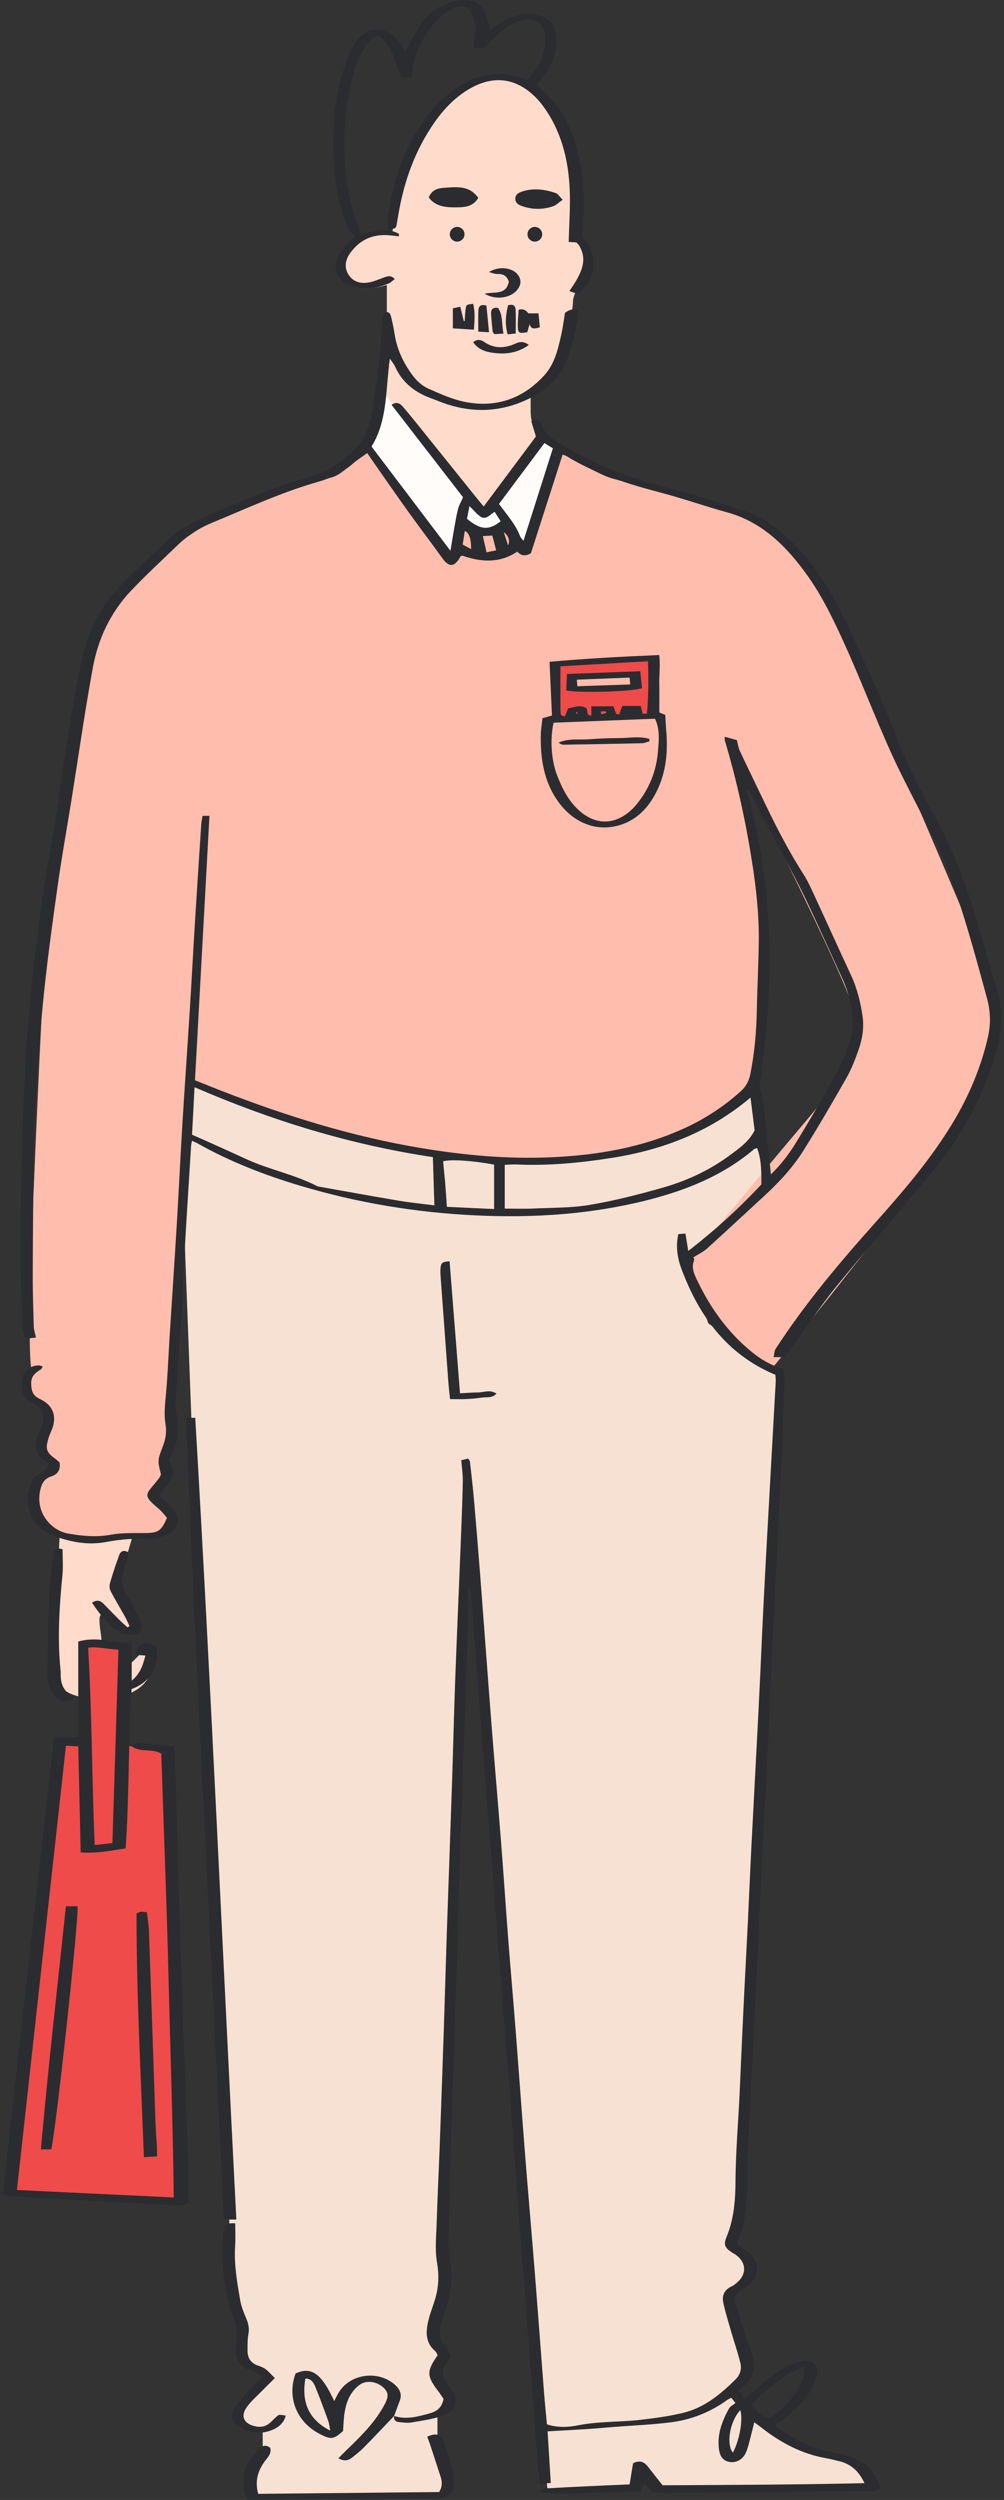 <?xml version="1.0" encoding="UTF-8"?>
<svg xmlns="http://www.w3.org/2000/svg" width="178" height="443" viewBox="0 0 178 443" fill="none">
  <rect x="0" y="0" width="178" height="443" fill="#333333" stroke="none"/>
  <path d="M40.837 397.672L33.952 251.952L32.58 215.5V200.5L33.952 191.5C53.08 198.5 70.08 205.5 86.08 205.5C102.08 205.5 118.58 203 125.58 198.5C131.18 194.9 133.58 193 134.08 192.5L135.58 203.5V210L121.58 223L125.58 234.5L137.793 243.5V251.952L132.629 359.808L132.056 386.772L129.187 397.672L132.056 399.394L132.629 403.409L129.187 406.852L132.629 419.473L129.761 423.489L138.94 432.095L144.677 434.389L152.709 437.258L154.43 441.274H117.139L114.271 438.405L112.55 441.274H97.06L85.012 292.111L82.717 269.736L78.701 383.33V403.409L76.406 413.736L78.701 417.178L76.98 420.047L79.849 425.21L77.554 428.079V432.668L78.701 438.979V442.421H44.279V438.979L46.574 434.963V430.374L41.984 429.226L43.131 425.784L47.147 421.194L43.131 417.178V412.589L40.837 407.999V397.672Z" fill="#F7E1D2"></path>
  <path d="M9.58 292.5C9.58 291.7 10.247 278.5 10.581 272L10.08 268.5L22.08 263.5L23.58 272C22.747 274.833 20.98 280.7 20.58 281.5C20.08 282.5 24.58 288.5 24.08 289C23.58 289.5 21.58 288.5 19.08 286.5C16.58 284.5 18.08 289.5 18.08 291.5C18.08 293.5 21.58 295 22.58 295C23.58 295 25.58 291.5 26.58 292.5C27.58 293.5 28.081 301 17.581 301C7.08 301 9.58 293.5 9.58 292.5Z" fill="#FFDBCC"></path>
  <path d="M88.08 14C96.08 14 102.58 25.5 102.58 35C102.58 40.902 102.178 42.562 101.843 42.697C103.036 43.641 104.824 45.642 104.08 47.5C103.08 50 101.58 52 101.58 53.5C101.58 55 100.08 64 98.08 67C96.08 70 90.58 72.5 84.08 72.5C77.58 72.5 68.58 66.5 68.58 59V50.5C65.914 51.333 60.58 51.9 60.58 47.5C60.58 42 67.58 41.5 69.08 41.5C70.58 41.5 69.08 32.5 73.08 26C77.08 19.5 82.08 14 88.08 14Z" fill="#FFDBCC"></path>
  <path d="M68.08 70.5V61.5L68.58 58C71.247 62.833 77.98 72.5 83.58 72.5C89.18 72.5 92.914 70.833 94.08 70V73C94.08 75.8 95.747 77.833 96.58 78.5L85.58 91.5L68.08 70.5Z" fill="#FFDBCC"></path>
  <circle cx="81.049" cy="41.513" r="1.303" fill="#2B2C30"></circle>
  <circle cx="94.822" cy="41.513" r="1.303" fill="#2B2C30"></circle>
  <path d="M87.377 89.533L96.311 77.621L98.917 79.668L92.961 98.281L87.377 89.533Z" fill="#FFFCFA"></path>
  <path d="M82.538 88.417L68.206 69.804L64.484 79.11L79.374 99.584L82.538 88.417Z" fill="#FFFCFA"></path>
  <path d="M85.516 91.58L82.724 88.044L80.677 92.325C81.855 93.007 84.585 94.372 86.074 94.372C87.563 94.372 89.3 93.627 89.983 93.255L87.191 89.533L85.516 91.58Z" fill="#FFFCFA"></path>
  <path d="M58.342 84.694C60.873 84.396 63.739 80.599 64.67 79.11L80.118 99.398L81.421 92.697C82.538 93.317 85.069 94.558 86.26 94.558C87.749 94.558 89.425 93.628 89.983 93.255L92.961 98.281L98.917 79.855C101.213 81.219 106.288 84.098 108.223 84.694C110.643 85.438 126.464 88.975 134.653 92.511C141.205 95.34 147.93 108.332 150.474 114.474C157.05 129.612 171.059 162.047 174.484 170.683C178.765 181.479 173.553 194.321 166.294 204.744C160.487 213.083 144.145 233.532 136.7 242.714C134.777 241.411 130.112 238.098 126.836 235.269C123.56 232.44 121.997 226.769 121.624 224.287C125.719 219.262 135.398 207.462 141.354 200.463C148.799 191.716 152.149 187.062 152.149 181.665C152.149 177.347 133.102 139.973 129.255 131.969C130.372 136.436 140.423 169.939 132.978 193.577C125.719 201.394 110.643 206.978 87.563 205.675C68.811 204.616 44.01 197.113 33.959 192.274C32.905 208.529 30.684 241.82 30.237 244.947C29.678 248.856 30.795 253.323 30.795 254.998C30.795 256.673 28.748 259.279 29.12 260.768C29.492 262.257 27.631 264.49 27.259 265.607C26.887 266.724 30.795 269.144 29.865 270.447C28.934 271.749 25.956 272.494 24.653 272.494C23.35 272.494 17.953 273.052 16.836 273.424C15.719 273.797 9.763 273.052 7.53 269.144C5.296 265.235 6.971 262.443 8.274 261.326C9.577 260.21 8.274 258.162 7.53 257.976C6.785 257.79 7.716 253.881 8.274 251.834C8.833 249.787 3.993 246.995 3.993 246.25C3.993 245.655 5.11 243.645 5.668 242.714C5.482 242.838 5.147 240.555 5.296 230.43C5.445 220.304 6.971 187.869 7.716 172.917C9.701 158.585 13.97 128.061 15.161 120.616C16.65 111.31 25.025 101.631 27.817 99.212C30.609 96.792 37.868 91.766 39.357 91.394C40.846 91.022 55.178 85.066 58.342 84.694Z" fill="#FFBDAD"></path>
  <path fill-rule="evenodd" clip-rule="evenodd" d="M115.854 116.489L97.986 117.636V127.1L115.854 126.542V116.489ZM101.151 119.468V121.888L112.69 121.33L112.318 119.096L101.151 119.468Z" fill="#EE4B4A"></path>
  <path d="M14.602 308.602V291.664H21.861V309.346L29.492 309.905L31.726 390.311L1.201 389.008L10.135 308.602H14.602Z" fill="#EE4B4A"></path>
  <path d="M69.871 428.121C72.064 428.817 74.16 428.218 76.252 427.633C77.473 427.294 78.366 426.613 78.634 425.083C78.374 424.707 78.046 424.19 77.677 423.706C75.634 421.022 75.608 420.199 77.588 417.359C77.461 417.139 77.372 416.816 77.16 416.633C75.314 415.044 75.485 413.03 76.002 410.986C76.322 409.728 76.817 408.518 77.182 407.271C77.782 405.209 77.849 403.053 77.491 400.999C77.067 398.564 77.357 396.182 77.424 393.784C77.551 389.384 77.782 384.988 77.945 380.588C78.198 373.709 78.444 366.834 78.675 359.954C78.865 354.251 79.014 348.549 79.204 342.85C79.516 333.614 79.859 324.382 80.168 315.147C80.361 309.321 80.488 303.492 80.704 297.67C81.002 289.614 81.363 281.562 81.683 273.51C81.828 269.859 81.977 266.203 82.051 262.551C82.077 261.323 81.884 260.095 81.783 258.755C82.263 258.643 82.639 258.553 83.012 258.464C83.157 258.728 83.306 258.881 83.324 259.045C83.578 261.323 83.842 263.601 84.043 265.887C84.43 270.331 84.799 274.776 85.141 279.225C85.811 287.935 86.444 296.65 87.121 305.36C87.668 312.34 88.279 319.316 88.826 326.299C89.277 332.043 89.656 337.794 90.099 343.542C90.52 348.98 91 354.412 91.425 359.85C91.994 367.139 92.511 374.435 93.088 381.724C93.639 388.703 94.257 395.679 94.812 402.663C95.374 409.706 95.888 416.749 96.439 423.792C96.588 425.697 96.781 427.6 96.964 429.599C98.84 430.209 100.72 430.127 102.514 429.77C106.132 429.051 109.803 429.223 113.432 428.813C116.012 428.523 118.603 428.169 121.123 427.562C124.86 426.662 127.738 424.272 130.414 421.629C131.248 420.806 131.516 419.775 131.259 418.721C130.809 416.864 130.172 415.055 129.64 413.216C129.145 411.5 128.609 409.791 128.233 408.049C127.961 406.78 128.426 405.734 129.703 405.157C130.038 405.004 130.332 404.758 130.619 404.52C132.439 403.016 132.35 400.894 130.41 399.532C130.209 399.391 129.978 399.286 129.774 399.149C128.493 398.3 128.236 397.779 128.828 396.346C130.135 393.178 130.381 389.824 130.399 386.496C130.429 381.165 130.917 375.868 131.144 370.556C131.393 364.797 131.657 359.039 131.937 353.28C132.141 349.07 132.383 344.86 132.588 340.649C132.804 336.253 132.979 331.857 133.202 327.461C133.63 319.104 134.092 310.747 134.512 302.39C134.84 295.89 135.101 289.383 135.436 282.884C135.853 274.836 136.31 266.791 136.753 258.743C137.01 254.101 137.278 249.463 137.531 244.821C137.554 244.397 137.49 243.969 137.468 243.615C128.884 240.034 123.993 233.274 120.862 224.984C120.118 223.018 119.757 220.938 120.259 218.693C120.702 218.656 121.089 218.626 121.521 218.589C121.685 219.598 121.83 220.483 122.027 221.675C126.803 217.96 131.032 214.125 134.982 209.878C134.989 207.764 135.015 205.605 134.244 203.457C134.032 203.516 133.839 203.516 133.727 203.609C128.207 208.307 121.677 210.917 114.765 212.67C104.759 215.201 94.581 215.856 84.296 215.369C73.709 214.866 63.338 213.143 53.191 210.105C46.881 208.214 40.765 205.85 35.014 202.608C34.753 202.463 34.474 202.351 34.038 202.146C33.968 202.541 33.89 202.813 33.875 203.088C33.514 208.903 33.141 214.717 32.806 220.532C32.59 224.243 32.464 227.962 32.24 231.677C31.887 237.488 31.477 243.295 31.113 249.106C31.087 249.523 31.172 249.954 31.258 250.371C31.872 253.275 31.608 256.045 29.977 258.513C30.085 259.745 31.302 260.75 30.457 261.956C29.784 262.913 29.006 263.795 28.138 264.882C28.842 265.567 29.516 266.255 30.227 266.907C32.248 268.749 31.924 271.009 29.359 272.148C28.485 272.535 27.435 272.732 26.478 272.695C23.921 272.595 21.397 272.751 18.888 273.235C15.471 273.894 12.176 273.194 9.049 271.977C5.189 270.473 4.017 265.894 5.64 262.432C5.922 261.833 6.619 261.338 7.236 261.007C7.858 260.672 8.461 260.433 8.673 259.354C8.599 259.317 8.353 259.235 8.152 259.093C6.391 257.842 5.982 256.685 6.596 254.645C6.738 254.172 6.954 253.722 7.162 253.275C8.182 251.082 7.706 249.381 5.498 248.436C4.087 247.829 3.574 246.318 3.931 244.304C4.184 242.871 5.286 242.011 6.846 241.951C7.065 241.944 7.289 242.063 7.586 242.141C7.438 242.372 7.378 242.573 7.244 242.655C5.703 243.6 5.364 244.293 5.595 245.994C5.725 246.943 6.213 247.509 7.099 247.918C9.485 249.028 10.181 251.112 9.098 253.569C8.897 254.019 8.703 254.481 8.565 254.954C8.026 256.823 8.238 257.37 9.868 258.553C10.114 258.732 10.334 258.948 10.557 259.142C10.791 260.441 10.2 261.282 9.09 261.625C7.806 262.019 7.367 262.972 7.125 264.089C6.246 268.154 9.161 271.243 12.109 271.757C14.644 272.2 17.086 272.427 19.655 271.954C21.646 271.59 23.727 271.679 25.767 271.66C28.041 271.638 28.589 271.318 29.609 268.954C29.274 268.571 28.901 268.098 28.477 267.677C28.038 267.242 27.535 266.87 27.089 266.438C25.841 265.232 25.827 264.789 26.936 263.49C27.379 262.972 27.811 262.443 28.224 261.9C28.369 261.706 28.447 261.461 28.537 261.275C27.93 258.795 27.911 258.788 28.849 256.35C29.326 255.114 29.579 253.885 29.359 252.542C29.11 251.019 29.184 249.493 29.341 247.937C29.709 244.24 29.84 240.518 30.074 236.807C30.513 229.879 30.982 222.955 31.399 216.028C31.73 210.522 31.976 205.009 32.315 199.5C32.732 192.695 33.212 185.894 33.64 179.086C33.96 174.012 34.225 168.938 34.537 163.864C34.902 157.927 35.289 151.989 35.68 146.052C35.71 145.572 35.833 145.095 35.918 144.567H37.136C36.279 160.183 35.427 175.75 34.567 191.429C36.22 192.084 37.757 192.71 39.306 193.313C50.779 197.769 62.482 201.413 74.647 203.438C82.252 204.704 89.906 205.411 97.623 205.076C105.864 204.719 113.901 203.36 121.461 199.872C125.091 198.197 128.389 196.03 131.363 193.346C132.301 192.498 132.789 191.519 133.027 190.339C133.772 186.62 134.096 182.86 134.174 179.071C134.256 175.043 134.464 171.015 134.524 166.987C134.594 162.141 134.058 157.331 133.303 152.552C132.16 145.326 130.596 138.19 128.493 131.177C128.46 131.073 128.489 130.946 128.489 130.559C129.294 130.775 130.019 130.972 130.634 131.14C130.831 131.869 130.913 132.528 131.181 133.098C132.711 136.348 134.285 139.575 135.841 142.81C137.859 147.001 140.011 151.118 142.523 155.042C143.19 156.08 143.703 157.22 144.225 158.344C146.462 163.179 148.658 168.033 150.903 172.869C151.982 175.199 152.582 177.667 152.935 180.184C153.222 182.238 152.846 184.278 152.15 186.218C151.565 187.848 150.932 189.49 150.08 190.986C147.631 195.293 145.133 199.582 142.508 203.784C140.599 206.84 138.149 209.48 135.495 211.922C132.123 215.026 128.769 218.153 125.366 221.228C124.711 221.82 123.87 222.207 122.932 222.803C122.932 222.803 123.133 223.13 123.047 223.346C122.481 224.798 123.189 226.015 123.769 227.214C126.01 231.841 128.962 235.939 132.923 239.275C134.646 240.726 136.511 241.914 138.872 242.576C138.953 243.146 139.128 243.734 139.11 244.315C138.979 248.406 138.831 252.497 138.652 256.584C138.443 261.416 138.209 266.244 137.967 271.072C137.654 277.389 137.308 283.703 137.007 290.02C136.683 296.832 136.415 303.648 136.083 310.456C135.666 319.003 135.201 327.543 134.781 336.089C134.453 342.715 134.181 349.342 133.854 355.968C133.429 364.574 132.96 373.177 132.551 381.783C132.458 383.756 132.618 385.74 132.506 387.713C132.331 390.866 132.182 394.038 130.768 396.967C130.693 397.124 130.719 397.328 130.678 397.727C131.099 398.017 131.575 398.374 132.078 398.694C134.862 400.448 134.929 403.467 132.212 405.335C132.007 405.477 131.81 405.633 131.59 405.741C130.462 406.285 130.079 407.156 130.436 408.343C130.861 409.765 131.285 411.187 131.743 412.594C132.279 414.24 132.916 415.855 133.399 417.515C134.029 419.689 133.53 421.562 131.65 422.958C131.453 423.107 131.266 423.27 130.976 423.505C131.278 424.022 131.538 424.477 131.814 424.949C132.074 424.841 132.264 424.808 132.398 424.7C134.226 423.218 135.972 421.618 137.893 420.274C139.035 419.477 140.424 418.986 141.76 418.532C142.709 418.208 143.796 418.226 144.507 419.112C145.159 419.924 144.921 420.873 144.571 421.767C143.517 424.443 141.682 426.509 139.46 428.27C138.831 428.769 138.175 429.234 137.383 429.822C139.988 431.68 142.564 433.329 145.628 434.073C147.497 434.527 149.388 434.914 151.208 435.51C153.683 436.318 155.262 438.153 156.021 440.811C155.407 441.589 154.495 441.418 153.661 441.425C145.408 441.5 137.159 441.552 128.906 441.626C125.31 441.66 121.711 441.738 118.115 441.775C117.315 441.782 116.518 441.697 115.747 441.656C115.226 441.086 114.78 440.591 114.206 439.966C113.983 440.513 113.812 440.937 113.57 441.537C107.603 441.38 101.617 442.196 95.583 441.712C96.189 440.848 97.083 440.941 97.879 440.893C101.036 440.703 104.196 440.573 107.357 440.424C108.768 440.357 110.178 440.301 111.623 440.241C111.85 438.857 112.043 437.65 112.233 436.504C113.421 435.875 114.225 436.254 114.914 437.148C115.706 438.179 116.522 439.192 117.471 440.398C129.264 440.334 141.187 440.301 153.259 440.022C152.269 437.881 150.851 436.623 148.788 436.128C148.003 435.938 147.221 435.737 146.428 435.596C142.103 434.832 138.369 432.83 134.955 430.146C134.62 429.882 134.271 429.643 133.72 429.238C133.545 429.96 133.418 430.529 133.265 431.091C132.96 432.223 132.729 433.388 132.301 434.471C131.773 435.808 130.582 436.455 129.372 436.266C128.192 436.079 127.577 435.29 127.429 433.693C127.19 431.177 128.065 428.936 129.245 426.796C129.457 426.408 129.952 426.178 130.381 425.82C130.157 425.53 129.938 425.251 129.658 424.89C129.361 425.05 129.081 425.161 128.847 425.333C125.865 427.481 122.522 428.791 118.908 429.245C115.654 429.654 112.364 429.788 109.092 430.042C107.428 430.172 105.764 430.325 104.096 430.436C101.821 430.585 99.54 430.701 97.083 430.838C97.261 433.723 97.448 436.776 97.649 439.996C96.934 440.033 96.416 440.059 95.702 440.092C95.482 437.751 95.251 435.547 95.08 433.34C94.782 429.509 94.525 425.675 94.239 421.845C93.773 415.665 93.304 409.486 92.828 403.307C92.508 399.167 92.158 395.028 91.853 390.888C91.302 383.473 90.788 376.054 90.222 368.639C89.813 363.264 89.325 357.896 88.904 352.521C88.335 345.232 87.806 337.94 87.244 330.647C86.82 325.149 86.347 319.655 85.923 314.156C85.357 306.864 84.821 299.572 84.266 292.283C84.024 289.071 83.782 285.858 83.518 282.645C83.477 282.162 83.336 281.685 82.982 281.216C82.982 283.133 83.027 285.05 82.975 286.967C82.844 291.803 82.677 296.635 82.509 301.47C82.193 310.579 81.854 319.688 81.552 328.801C81.352 334.876 81.21 340.951 81.016 347.022C80.707 356.63 80.365 366.234 80.067 375.842C79.851 382.784 79.654 389.727 79.52 396.673C79.49 398.211 79.747 399.759 79.922 401.296C80.242 404.126 79.888 406.85 78.876 409.512C78.526 410.431 78.28 411.399 78.076 412.363C77.804 413.648 78.042 414.791 79.021 415.788C79.464 416.239 79.673 416.924 79.974 417.471C79.688 417.929 79.505 418.252 79.293 418.55C78.273 419.998 78.247 420.773 79.207 422.273C79.442 422.638 79.699 422.991 79.956 423.341C81.329 425.21 80.953 427.149 78.753 427.979C76.925 428.668 74.923 428.917 72.98 429.264C72.265 429.39 71.494 429.279 70.757 429.204C70.124 429.141 69.719 428.813 69.909 428.08L69.868 428.128L69.871 428.121ZM132.759 139.94C132.644 139.981 132.528 140.018 132.413 140.059C137.271 157.32 137.33 174.753 134.65 192.308C134.892 193.443 135.194 194.627 135.384 195.833C135.57 196.994 135.637 198.171 135.76 199.34C136.057 202.176 136.351 205.013 136.675 208.106C138.637 206.197 140.052 204.25 141.299 202.195C143.134 199.183 144.932 196.146 146.659 193.071C147.869 190.919 149.108 188.753 150.02 186.467C150.694 184.77 151.204 182.868 151.178 181.066C151.141 178.479 150.478 175.914 149.391 173.52C147.396 169.124 145.393 164.728 143.342 160.358C142.293 158.12 141.161 155.917 140.011 153.728C138.343 150.553 136.616 147.407 134.933 144.239C134.181 142.821 133.481 141.373 132.759 139.94ZM34.493 192.658C34.329 195.725 34.184 198.48 34.046 201.071C35.449 201.692 36.629 202.206 37.802 202.735C39.719 203.602 41.64 204.466 43.55 205.348C47.652 207.25 52.156 208.091 56.191 210.168C56.351 210.25 56.548 210.273 56.731 210.306C61.425 211.14 66.115 211.996 70.817 212.785C72.808 213.12 74.826 213.314 77.011 213.597C76.918 210.615 76.836 207.879 76.747 205.046C62.099 202.843 48.251 198.614 34.493 192.661V192.658ZM89.489 214.17C91.209 214.17 92.873 214.233 94.529 214.155C97.872 214.003 101.263 214.062 104.543 213.511C108.872 212.782 113.157 211.691 117.385 210.492C121.636 209.29 125.653 207.455 129.241 204.823C130.98 203.55 132.789 202.31 133.787 200.3C133.548 198.387 133.314 196.522 133.061 194.489C125.753 200.669 117.344 203.807 108.261 205.217C102.752 206.074 97.183 206.602 91.581 206.349C90.933 206.319 90.282 206.383 89.485 206.409V214.166L89.489 214.17ZM87.598 214.245V206.368C83.689 205.653 79.848 205.4 78.556 205.791C78.679 207.053 78.816 208.333 78.924 209.617C79.036 210.958 79.118 212.301 79.226 213.854C82.044 213.988 84.728 214.111 87.598 214.245ZM142.564 419.406C138.678 420.784 136.009 423.501 133.158 426.111C134.129 427.149 134.888 428.21 136.18 428.56C139.761 426.643 143.004 422.172 142.564 419.406ZM131.244 427.082C129.405 429.037 128.698 433.105 129.934 434.613C131.121 432.413 131.762 428.742 131.244 427.082Z" fill="#2B2C30"></path>
  <path d="M69.123 63.557C68.334 69.048 68.762 74.464 65.87 79.128C70.497 85.237 75.083 91.29 79.859 97.596C80.115 96.062 80.324 94.759 80.555 93.464C80.752 92.365 80.931 91.264 81.206 90.188C81.366 89.562 81.713 88.986 82.092 88.114C77.994 82.817 73.728 77.312 69.406 71.724C70.482 71.058 71.018 71.601 71.498 72.156C72.35 73.139 73.173 74.151 73.988 75.164C77.45 79.46 80.901 83.763 84.359 88.062C84.78 88.587 85.215 89.101 85.755 89.752C88.908 85.523 91.979 81.41 95.013 77.345C94.723 76.4 94.462 75.536 94.198 74.672C94.98 74.125 95.59 74.196 95.836 74.918C96.632 77.263 98.65 78.268 100.556 79.407C106.471 82.936 112.903 85.081 119.555 86.748C123.635 87.772 127.626 89.157 131.642 90.433C134.028 91.193 136.195 92.399 138.123 93.996C142.583 97.689 145.862 102.256 148.55 107.382C150.999 112.054 153.021 116.908 155.243 121.676C156.498 124.368 157.566 127.149 158.649 129.918C160.659 135.066 163.138 139.999 165.796 144.827C169.195 151.002 171.596 157.546 173.509 164.299C174.54 167.932 175.631 171.551 176.696 175.173C177.831 179.029 177.664 182.819 176.528 186.69C174.116 194.928 169.977 202.172 164.467 208.69C159.066 215.081 153.616 221.436 148.312 227.909C145.881 230.876 143.752 234.092 141.488 237.197C140.688 238.295 139.899 239.401 139.113 240.491H137.155C137.289 239.903 137.271 239.393 137.498 239.043C142.672 231.062 148.773 223.822 155.105 216.738C159.937 211.333 164.683 205.816 168.514 199.629C171.592 194.656 173.915 189.325 175.192 183.567C175.691 181.322 175.579 179.096 174.995 176.937C172.802 168.87 170.621 160.793 167.609 152.983C166.742 150.734 165.547 148.612 164.471 146.446C162.267 142.005 159.889 137.646 157.86 133.127C154.964 126.687 152.451 120.076 149.518 113.658C147.694 109.668 145.747 105.64 143.216 102.085C139.605 97.007 135.287 92.54 128.903 90.787C124.96 89.704 121.097 88.334 117.147 87.296C111.31 85.762 105.585 83.997 100.399 80.803C100.247 80.71 100.057 80.673 99.744 80.561C97.853 86.45 95.966 92.321 94.127 98.035C93.092 98.619 92.37 98.489 91.711 97.748C88.558 99.859 85.264 99.621 81.917 98.444C81.813 98.515 81.671 98.556 81.619 98.645C80.57 100.536 79.609 100.581 78.396 98.88C76.523 96.263 74.565 93.706 72.685 91.096C70.802 88.483 68.97 85.836 67.12 83.201C66.484 82.296 65.862 81.38 65.11 80.286C64.198 80.945 63.364 81.455 62.638 82.095C60.825 83.688 58.726 84.716 56.437 85.367C49.915 87.221 43.784 90.076 37.545 92.656C35.293 93.587 33.257 94.897 31.496 96.594C28.73 99.263 25.905 101.873 23.254 104.653C19.606 108.48 17.406 113.159 16.465 118.289C15.031 126.084 13.926 133.938 12.671 141.763C11.886 146.654 11 151.531 10.3 156.433C9.392 162.81 8.517 169.194 7.836 175.597C7.207 181.512 6.808 187.449 6.406 193.383C6.172 196.845 6.06 200.322 6.004 203.791C5.893 211.046 5.829 218.305 5.803 225.56C5.792 228.721 5.896 231.885 5.986 235.045C6.004 235.63 6.205 236.21 6.369 237.026C5.785 237.089 5.223 237.148 4.627 237.212C3.938 235.89 3.968 234.572 3.912 233.296C3.358 221.265 3.711 209.237 4.117 197.213C4.351 190.219 4.761 183.217 5.45 176.252C6.377 166.886 7.624 157.554 9.321 148.285C10.281 143.051 10.862 137.747 11.718 132.494C12.563 127.297 13.379 122.09 14.499 116.953C15.642 111.719 18.047 107.032 21.877 103.205C24.598 100.492 27.405 97.86 30.238 95.265C32.226 93.445 34.612 92.217 37.095 91.219C43.129 88.799 49.018 85.981 55.346 84.34C58.331 83.566 60.654 81.682 62.839 79.661C64.842 77.811 65.609 75.242 66.007 72.666C66.767 67.771 67.526 62.868 67.645 57.899C67.664 57.11 67.835 56.321 67.928 55.565C68.732 55.025 69.153 55.39 69.331 56.112C69.585 57.132 69.797 58.167 69.96 59.202C70.392 61.968 71.565 64.424 73.225 66.613C73.91 67.518 74.867 68.381 75.887 68.839C78.083 69.818 80.343 70.838 82.68 71.266C88.067 72.257 92.746 70.604 96.465 66.546C98.333 64.506 98.936 61.867 99.517 59.258C99.796 57.999 99.956 56.711 100.169 55.435C100.902 54.913 101.587 54.575 102.503 55.126C102.186 58.39 101.501 61.584 100.113 64.573C98.594 67.845 95.836 69.833 92.608 71.177C87.866 73.154 83.067 73.076 78.273 71.292C77.752 71.099 77.242 70.864 76.717 70.682C73.716 69.651 71.349 67.897 70.024 64.916C69.856 64.536 69.566 64.212 69.119 63.546L69.123 63.557ZM88.472 89.302C89.846 91.197 91.387 92.868 92.199 95.001C92.307 95.28 92.56 95.504 92.809 95.839C94.581 90.266 96.297 84.868 98.021 79.445C97.459 79.095 97.053 78.842 96.524 78.514C93.818 82.136 91.164 85.687 88.469 89.298L88.472 89.302ZM83.231 89.682C83.053 90.616 82.919 91.308 82.796 91.937C85.197 93.925 86.652 94.033 88.759 92.365C88.42 91.833 88.074 91.29 87.695 90.698C86.835 91.215 86.194 92.142 85.275 91.595C84.575 91.178 84.05 90.467 83.228 89.678L83.231 89.682ZM87.289 94.9C86.708 94.934 86.198 94.964 85.603 94.997C85.833 95.999 86.023 96.825 86.261 97.867C86.842 97.748 87.386 97.64 87.963 97.521C87.709 96.542 87.512 95.783 87.285 94.9H87.289ZM82.033 96.501C82.58 96.795 83.012 97.026 83.522 97.302C83.544 95.48 83.172 94.407 82.405 94.082C82.29 94.826 82.181 95.541 82.033 96.498V96.501ZM90.084 96.657C90.434 95.772 90.177 94.98 89.314 94.283C89.571 95.079 89.76 95.664 90.084 96.657Z" fill="#2B2C30"></path>
  <path d="M9.578 307.843H13.874V290.89C17.157 289.926 20.168 291.103 23.351 291.251V297.825C24.922 296.53 25.358 294.97 25.782 293.366C25.164 293.325 24.58 293.284 23.977 293.243C24.553 291.058 25.678 290.652 27.699 291.788C28.44 294.985 26.686 298.123 23.333 299.303C22.718 308.587 22.942 317.998 22.272 327.535C19.647 327.933 17.135 328.473 14.302 328.249C14.16 321.958 14.019 315.794 13.877 309.469C13.126 309.428 12.474 309.395 11.692 309.354C8.792 335.601 5.908 361.733 3 388.07C12.262 388.513 21.401 388.949 30.8 389.399C30.658 376.151 30.186 363.047 29.866 349.948C29.545 336.874 29.024 323.808 28.589 310.746C26.999 309.767 25.056 310.649 23.351 309.454C23.835 309.186 24.185 308.825 24.505 308.848C26.59 308.989 28.667 309.216 30.841 309.425C30.927 310.437 31.031 311.23 31.053 312.023C31.262 319.211 31.44 326.403 31.656 333.591C31.887 341.278 32.121 348.961 32.393 356.645C32.709 365.69 33.082 374.736 33.395 383.782C33.469 385.944 33.406 388.111 33.406 390.33C32.62 391.003 31.667 390.813 30.763 390.765C21.97 390.303 13.174 389.827 4.381 389.347C3.212 389.284 2.047 389.172 1.024 389.094C0.849 388.9 0.804 388.855 0.767 388.807C0.73 388.759 0.674 388.714 0.663 388.658C0.625 388.476 0.584 388.293 0.581 388.111C0.577 387.929 0.614 387.742 0.636 387.556C3.607 361.089 6.574 334.622 9.582 307.835L9.578 307.843ZM20.999 292.327C19.085 292.238 17.421 291.758 15.631 291.977C16.319 303.707 16.278 315.262 16.792 326.943C17.946 326.82 18.843 326.727 19.93 326.611C20.288 315.176 20.641 303.871 20.999 292.331V292.327Z" fill="#2B2C30"></path>
  <path d="M73.084 13.687H71.137C70.016 11.044 69.648 8.062 67.124 6.324C65.631 6.685 64.991 7.765 64.377 8.829C63.059 11.115 62.389 13.631 61.938 16.2C60.803 22.666 60.595 29.139 62.14 35.575C62.612 37.548 63.286 39.473 63.893 41.52C66.316 40.906 68.565 40.191 70.735 41.45C70.727 41.595 70.72 41.736 70.713 41.881C70.08 41.811 69.447 41.721 68.814 41.677C65.985 41.487 63.729 42.544 62.087 44.848C61.231 46.05 60.967 47.376 61.797 48.675C62.623 49.97 63.956 50.309 65.389 50.052C66.231 49.903 67.038 49.55 67.854 49.256C68.546 49.006 69.227 48.63 69.987 49.446C69.622 49.721 69.331 50.034 68.974 50.19C66.867 51.121 64.686 51.415 62.449 50.722C59.765 49.892 58.7 47.376 60.174 44.986C60.9 43.81 62.028 42.879 63.018 41.792C62.173 41.509 61.801 40.567 61.403 39.648C60.286 37.061 59.761 34.328 59.441 31.551C58.812 26.035 58.901 20.529 60.133 15.102C60.584 13.121 61.365 11.215 62.032 9.283C62.192 8.822 62.456 8.386 62.717 7.966C64.987 4.344 68.784 4.325 71.07 7.921C71.323 8.319 71.587 8.71 71.911 9.201C72.544 7.969 73.058 6.841 73.683 5.784C74.833 3.841 76.214 2.051 78.277 1.038C79.412 0.48 80.722 0.085 81.977 0.011C84.393 -0.135 85.926 1.213 86.462 3.581C86.57 4.061 86.689 4.537 86.812 5.014C86.823 5.055 86.905 5.077 87.043 5.163C87.884 4.649 88.755 4.087 89.653 3.569C91.205 2.68 92.887 2.341 94.667 2.516C97.142 2.758 98.542 4.314 98.654 6.804C98.776 9.503 97.667 11.736 96.148 13.832C95.862 14.231 95.538 14.607 95.251 14.971C95.337 15.139 95.367 15.277 95.452 15.344C100.329 19.241 102.242 24.628 103.109 30.546C103.66 34.31 103.623 38.073 103.117 41.785C105.745 44.122 105.909 48.619 103.523 51.165C102.685 52.062 102.235 52.129 100.95 51.56C103.735 47.655 104.096 45.481 102.317 42.961C101.833 42.935 101.289 42.901 100.827 42.875C100.898 39.689 101.144 36.562 100.999 33.454C100.746 28.116 99.458 23.046 96.182 18.66C95.813 18.165 95.4 17.696 94.965 17.257C91.532 13.806 87.512 13.274 83.283 15.716C80.711 17.201 78.705 19.293 77.018 21.709C73.661 26.522 71.71 31.894 70.694 37.638C70.552 38.431 70.426 39.227 70.281 40.02C70.258 40.136 70.165 40.236 70.042 40.456C69.726 40.493 69.335 40.541 68.777 40.612C68.747 39.942 68.643 39.395 68.713 38.866C69.626 32.128 71.684 25.811 75.894 20.376C77.059 18.873 78.448 17.477 79.948 16.308C83.987 13.155 88.469 12.15 93.546 14.204C95.374 12.098 96.677 9.767 96.677 6.908C96.677 4.053 94.756 2.799 92.031 3.755C89.857 4.519 88.149 5.933 86.723 7.69C85.982 8.606 85.2 8.87 84.005 8.267C84.05 7.809 84.061 7.337 84.143 6.875C84.374 5.568 84.363 4.284 83.912 3.022C83.239 1.139 82.073 0.625 80.29 1.522C77.938 2.706 76.307 4.649 75.019 6.882C73.865 8.889 73.065 11.025 73.076 13.672L73.084 13.687Z" fill="#2B2C30"></path>
  <path d="M32.967 251.246H34.616C37.4 298.592 39.455 345.864 41.901 393.311H39.678C37.463 345.913 34.858 298.723 32.967 251.246Z" fill="#2B2C30"></path>
  <path d="M96.178 127.268C96.725 127.116 97.191 126.985 97.857 126.796C97.719 123.698 97.578 120.571 97.429 117.273C103.928 116.685 110.275 116.358 116.868 116.075C117.095 117.884 116.849 119.537 116.883 121.171C116.916 122.842 116.89 124.514 116.89 126.245C117.314 126.423 117.694 126.583 117.94 126.684C117.999 127.607 118.029 128.448 118.104 129.282C118.506 133.768 117.992 138.064 115.446 141.92C114.221 143.774 112.613 145.207 110.506 145.996C106.244 147.593 101.851 146.089 98.951 142.032C96.416 138.484 95.795 134.423 95.88 130.194C95.899 129.275 96.059 128.359 96.174 127.265L96.178 127.268ZM98.147 128.065C97.477 130.994 97.749 134.754 98.758 137.36C99.707 139.809 100.865 142.117 102.934 143.848C105.622 146.097 108.675 146.16 111.407 143.975C111.887 143.591 112.341 143.152 112.736 142.683C115.074 139.891 116.388 136.642 116.659 133.042C116.801 131.177 117.032 129.226 116.123 127.358C110.074 127.596 104.085 127.83 98.144 128.065H98.147ZM100.72 125.522C101.836 125.34 102.838 124.852 103.869 125.441C104.39 125.753 103.75 126.84 104.84 126.792V125.158H108.756C108.939 125.66 109.054 126.062 109.24 126.427C109.296 126.535 109.553 126.546 109.765 126.617C109.963 126.099 110.145 125.619 110.342 125.094H113.585C113.715 125.604 113.83 126.055 113.946 126.505C114.217 126.487 114.396 126.475 114.698 126.457C114.973 123.408 114.999 120.367 114.88 117.177C109.546 117.482 104.446 117.772 99.357 118.066C99.357 120.687 99.357 123.092 99.357 125.496C99.357 125.805 99.368 126.114 99.394 126.423C99.406 126.539 99.454 126.691 99.54 126.747C99.677 126.84 99.86 126.87 100.139 126.967C100.325 126.509 100.496 126.081 100.72 125.522ZM106.534 126.073L106.575 126.565C106.873 126.498 107.171 126.434 107.468 126.367C107.45 126.256 107.431 126.14 107.413 126.029C107.122 126.044 106.828 126.058 106.538 126.073H106.534ZM102.171 126.52C102.268 126.475 102.361 126.431 102.458 126.386C102.406 126.308 102.361 126.222 102.298 126.155C102.287 126.144 102.164 126.2 102.16 126.233C102.145 126.326 102.168 126.423 102.175 126.52H102.171ZM112.114 126.379C112.125 126.278 112.136 126.178 112.148 126.073C112.136 126.174 112.125 126.274 112.114 126.379Z" fill="#2B2C30"></path>
  <path d="M27.829 382.118C27.055 382.163 26.374 382.204 25.514 382.252C24.967 367.69 24.196 353.358 24.207 339.071C24.602 338.904 24.766 338.785 24.937 338.773C25.231 338.755 25.533 338.807 26.043 338.844C26.173 339.98 26.37 341.063 26.407 342.153C26.806 353.492 27.178 364.835 27.569 376.173C27.617 377.599 27.747 379.021 27.826 380.443C27.852 380.927 27.829 381.415 27.829 382.114V382.118Z" fill="#2B2C30"></path>
  <path d="M69.912 428.072C68.122 429.945 66.346 431.832 64.526 433.678C63.878 434.337 63.145 434.918 62.411 435.491C61.749 436.009 61.023 436.206 59.992 435.61C60.554 435.048 61.012 434.579 61.481 434.125C63.699 431.966 65.933 429.818 67.567 427.145C67.727 426.881 67.895 426.62 68.043 426.349C68.967 424.7 68.937 423.937 67.921 423.036C66.67 421.923 64.85 421.737 63.655 422.667C62.039 423.925 61.365 425.708 61.071 427.652C60.915 428.686 60.9 429.744 60.818 430.79C59.139 432.271 58.708 432.331 56.764 431.348C52.617 429.252 50.831 424.845 52.405 420.579C55.219 419.313 57.003 420.579 59.251 425.474C59.567 424.886 59.832 424.29 60.185 423.754C62.322 420.527 67.284 420.006 70.132 422.693C70.914 423.43 71.282 424.298 70.891 425.37C70.556 426.293 70.206 427.209 69.864 428.128L69.905 428.08L69.912 428.072ZM58.547 430.715C58.41 430.008 58.38 429.513 58.22 429.066C57.461 426.985 56.716 424.897 55.86 422.853C55.577 422.18 55.115 421.439 54.136 421.498C53.518 425.161 54.322 428.575 58.547 430.715Z" fill="#2B2C30"></path>
  <path d="M11.688 337.798H13.747C14.023 339.719 9.928 377.405 9.086 380.871H7.248C8.539 366.401 10.166 352.155 11.688 337.798Z" fill="#2B2C30"></path>
  <path d="M48.727 421.405C47.815 422.313 47.157 422.95 46.52 423.605C45.575 424.58 44.514 425.474 43.736 426.572C42.626 428.135 43.207 429.416 45.065 429.907C46.081 430.175 47.041 430.06 47.856 429.341C48.273 428.973 48.653 428.56 49.074 428.195C49.483 427.841 49.494 427.856 50.671 428.053C50.295 429.449 49.271 430.224 48.072 430.67C46.107 431.4 44.16 431.162 42.369 430.038C41.081 429.226 40.679 428.184 41.483 426.881C42.284 425.589 43.393 424.48 44.417 423.333C45.023 422.656 45.727 422.071 46.613 421.226C45.66 420.705 45.016 420.236 44.294 419.979C42.515 419.343 41.778 418.103 41.844 416.272C41.934 413.871 42.183 411.444 40.769 409.273C39.819 404.903 39.03 400.522 39.551 396.018C39.592 395.649 39.622 395.269 39.745 394.923C40.047 394.074 40.378 393.926 41.703 393.974C41.703 395.303 41.778 396.643 41.688 397.972C41.468 401.222 42.038 404.397 42.574 407.569C42.768 408.711 43.233 409.824 43.683 410.904C44.052 411.79 44.227 412.624 44.044 413.599C43.862 414.559 43.896 415.568 43.888 416.558C43.877 417.891 44.51 418.777 45.794 419.209C46.259 419.365 46.743 419.559 47.127 419.853C47.633 420.24 48.054 420.739 48.731 421.409L48.727 421.405Z" fill="#2B2C30"></path>
  <path d="M45.772 441.916C56.589 441.808 67.236 441.7 77.856 441.596C78.433 440.662 78.415 439.824 78.143 438.972C77.499 436.973 76.844 434.981 76.185 432.986C76.051 432.58 75.887 432.186 75.738 431.791C77.231 431.117 78.061 431.281 78.612 432.625C79.598 435.03 80.454 437.498 80.421 440.156C80.399 441.872 79.669 442.575 77.893 442.627C76.531 442.668 75.165 442.665 73.802 442.679C64.935 442.773 56.068 442.866 47.201 442.951C46.103 442.962 45.001 442.951 43.914 442.951C42.682 440.677 42.898 437.632 44.424 435.77C44.971 435.104 45.556 434.468 46.14 433.831C46.717 433.202 47.313 433.31 47.923 433.768C48.158 434.832 47.462 435.435 46.963 436.117C45.738 437.792 45.15 439.601 45.772 441.909V441.916Z" fill="#2B2C30"></path>
  <path d="M9.611 274.66C10.006 274.519 10.174 274.422 10.348 274.407C10.52 274.392 10.702 274.456 11.093 274.519C11.093 276.03 11.216 277.568 11.071 279.075C10.527 284.681 10.159 290.288 10.728 295.916C10.747 296.102 10.769 296.288 10.762 296.471C10.68 298.403 11.309 299.94 13.267 300.733C11.692 301.783 10.65 301.693 9.667 300.487C8.9 299.549 8.42 298.455 8.428 297.252C8.469 292.618 8.517 287.987 8.67 283.356C8.737 281.26 9.042 279.176 9.258 277.088C9.34 276.295 9.485 275.509 9.611 274.664V274.66Z" fill="#2B2C30"></path>
  <path d="M79.706 223.499C80.324 231.331 80.934 239.021 81.556 246.894C82.751 246.835 83.782 246.749 84.813 246.742C85.822 246.734 86.872 246.183 88.018 246.954C87.244 247.814 86.265 247.527 85.439 247.654C84.523 247.795 83.592 247.873 82.665 247.918C81.753 247.963 80.838 247.929 79.788 247.929C79.684 246.883 79.565 245.912 79.49 244.936C79.036 238.828 78.589 232.715 78.146 226.607C78.102 225.989 78.046 225.364 78.098 224.753C78.18 223.763 78.444 223.584 79.702 223.502L79.706 223.499Z" fill="#2B2C30"></path>
  <path d="M16.312 284C17.28 283.371 17.879 283.684 18.441 284.272C19.342 285.206 20.247 286.141 21.17 287.056C21.631 287.514 22.13 287.939 22.614 288.374C22.73 288.3 22.845 288.222 22.96 288.147C22.685 287.566 22.436 286.971 22.123 286.412C21.285 284.909 20.381 283.434 19.591 281.904C19.39 281.514 19.383 280.914 19.51 280.479C19.994 278.826 20.541 277.188 21.129 275.569C21.363 274.921 21.866 274.582 22.7 275.04C22.811 275.948 22.335 276.775 22.089 277.631C21.598 279.34 21.311 280.963 22.465 282.586C23.206 283.628 23.712 284.841 24.315 285.984C24.516 286.368 24.729 286.751 24.87 287.157C25.451 288.806 24.855 289.707 23.124 289.684C22.465 289.677 21.71 289.565 21.166 289.227C19.089 287.935 17.678 286.018 16.312 284.004V284Z" fill="#2B2C30"></path>
  <path d="M84.798 35.054C83.838 36.718 82.219 36.733 80.741 36.745C78.995 36.756 77.201 36.592 76.01 34.991C76.698 33.301 78.098 33.335 79.334 33.238C82.297 33 83.54 33.428 84.802 35.054H84.798Z" fill="#2B2C30"></path>
  <path d="M99.752 35.397C99 35.929 98.605 36.349 98.121 36.525C96.256 37.191 94.362 37.157 92.5 36.502C91.916 36.297 91.354 35.951 91.361 35.203C91.369 34.444 91.968 34.146 92.549 33.949C94.563 33.264 96.569 33.554 98.523 34.205C98.91 34.336 99.182 34.823 99.755 35.393L99.752 35.397Z" fill="#2B2C30"></path>
  <path d="M85.923 52.048C87.568 51.634 89.712 52.394 90.211 49.926C89.921 48.954 89.266 48.493 88.164 48.556C87.75 48.578 87.326 48.37 86.678 48.206C88.424 47.108 90.803 47.413 91.767 48.634C92.415 49.453 92.433 50.328 91.827 51.195C90.699 52.811 87.933 53.272 85.919 52.044L85.923 52.048Z" fill="#2B2C30"></path>
  <path d="M83.886 53.831C84.262 55.271 84.14 56.719 84.02 58.42C82.758 58.342 81.564 58.264 80.287 58.186V54.627C80.734 54.534 81.117 54.452 81.601 54.348C81.828 55.264 82.025 56.079 82.226 56.894C82.278 56.894 82.331 56.894 82.383 56.894C82.438 56.165 82.457 55.431 82.561 54.709C82.669 53.98 82.706 53.983 83.883 53.831H83.886Z" fill="#2B2C30"></path>
  <path d="M95.705 57.992C94.793 58.279 94.138 58.402 93.896 57.43C93.751 57.929 93.61 58.424 93.479 58.878C92.057 59.109 91.834 59.02 91.804 57.955C91.774 56.916 91.897 55.878 91.949 54.88C92.671 54.687 93.246 54.903 93.673 55.528H95.467C95.553 56.399 95.635 57.211 95.709 57.989L95.705 57.992Z" fill="#2B2C30"></path>
  <path d="M93.766 61.13C91.67 62.616 89.56 62.817 87.378 62.515C86.049 62.329 84.765 61.934 83.886 60.632C84.646 60.04 85.249 60.189 85.841 60.594C87.598 61.797 89.437 61.748 91.305 60.918C92.065 60.579 92.787 60.378 93.766 61.134V61.13Z" fill="#2B2C30"></path>
  <path d="M90.073 54.102C90.952 53.816 91.387 54.177 91.417 54.918C91.473 56.262 91.432 57.609 91.432 59.102C90.967 59.147 90.52 59.191 90.006 59.243C89.474 57.416 89.668 55.752 90.073 54.102Z" fill="#2B2C30"></path>
  <path d="M88.313 54.568C89.191 55.882 88.912 57.441 89.266 59.12C88.521 59.161 88.026 59.191 87.628 59.213C87.453 58.923 87.349 58.826 87.337 58.718C87.233 57.676 87.118 56.633 87.066 55.587C87.028 54.847 87.371 54.407 88.309 54.571L88.313 54.568Z" fill="#2B2C30"></path>
  <path d="M86.701 58.878C85.885 58.83 85.439 58.803 84.798 58.766C84.798 57.422 84.765 56.213 84.81 55.003C84.839 54.269 85.234 53.867 86.243 54.147C86.38 55.565 86.522 57.054 86.697 58.878H86.701Z" fill="#2B2C30"></path>
  <path d="M115.144 131.359C114.705 131.478 114.266 131.694 113.819 131.702C109.177 131.813 104.535 131.891 99.893 131.966C99.61 131.97 99.328 131.836 99.045 131.59C100.761 130.812 102.592 131.128 104.36 131.002C106.151 130.875 107.945 130.786 109.739 130.79C111.526 130.797 113.358 130.41 115.111 130.931C115.122 131.072 115.133 131.214 115.141 131.359H115.144Z" fill="#2B2C30"></path>
  <path d="M100.522 119.432C104.859 119.268 109.077 119.112 113.51 118.944C113.629 120.095 113.73 121.036 113.823 121.93C112.252 122.551 102.957 122.834 100.392 122.358C100.433 121.442 100.474 120.493 100.522 119.432ZM111.619 120.069C108.47 120.195 105.41 120.314 102.261 120.441C102.302 120.921 102.328 121.204 102.361 121.602C105.518 121.494 108.574 121.394 111.735 121.286C111.686 120.787 111.66 120.5 111.619 120.069Z" fill="#2B2C30"></path>
</svg>
